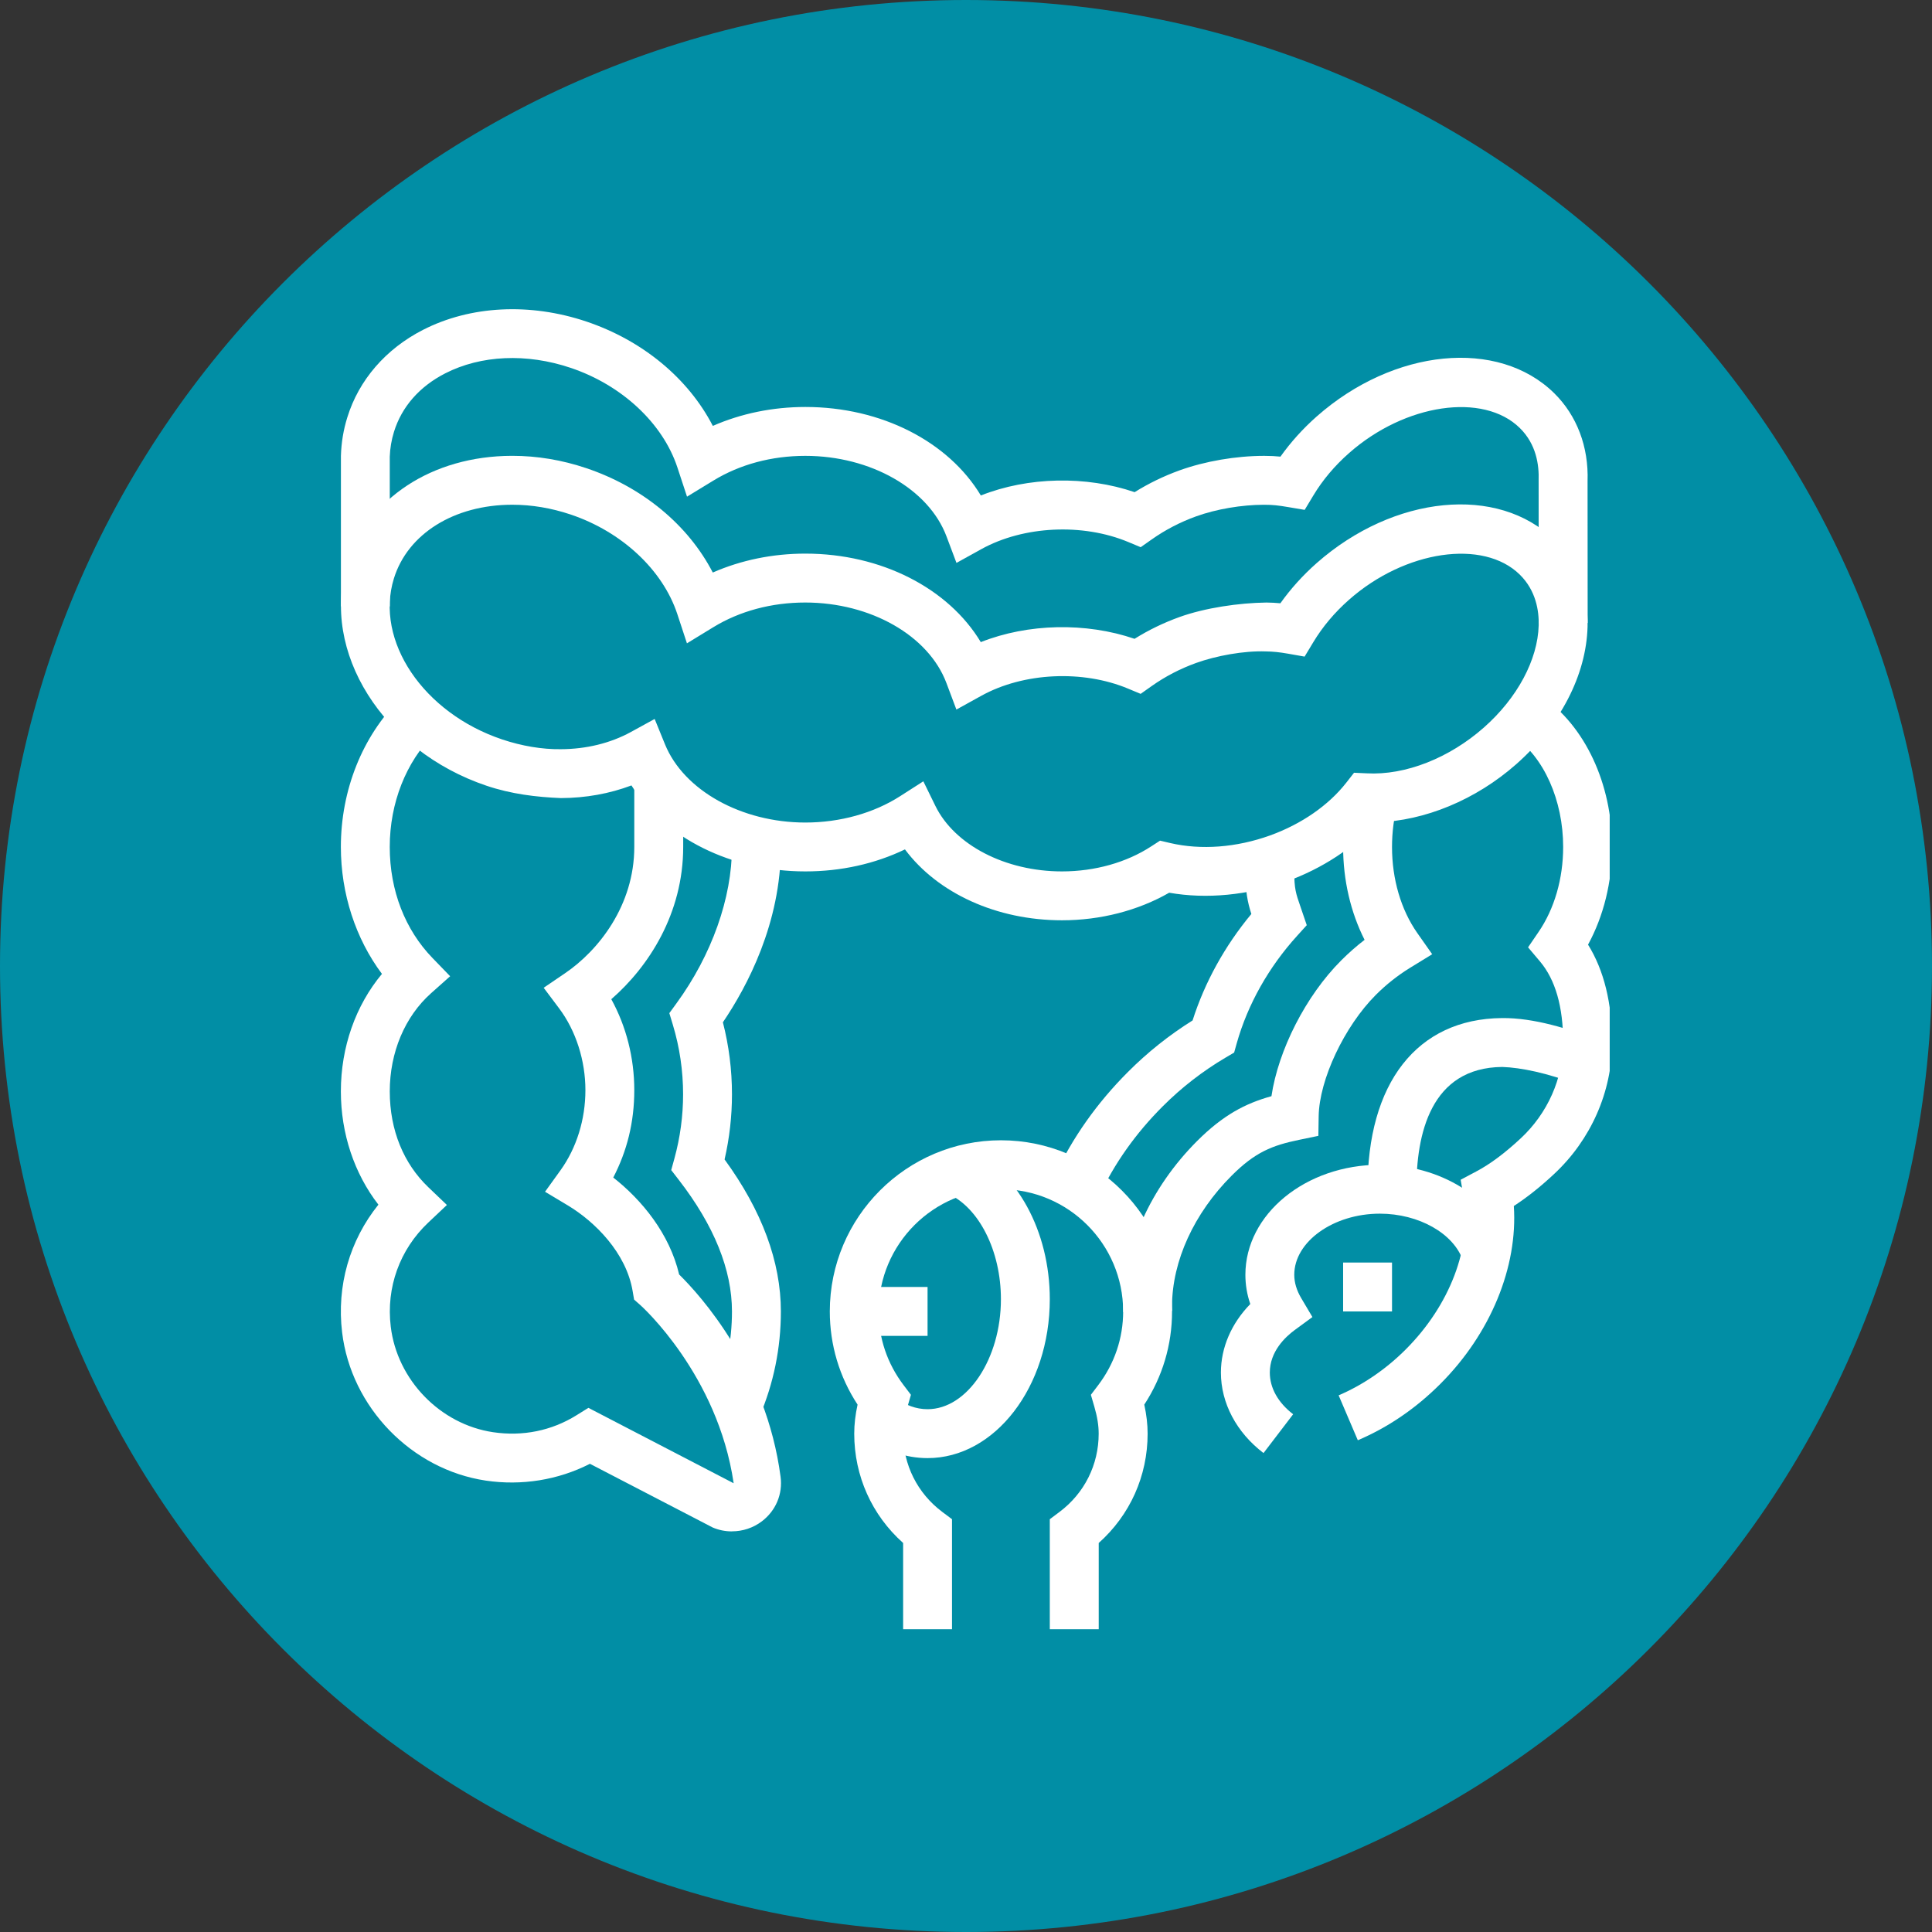 <svg xmlns="http://www.w3.org/2000/svg" xmlns:xlink="http://www.w3.org/1999/xlink" width="400" zoomAndPan="magnify" viewBox="0 0 300 300" height="400" preserveAspectRatio="xMidYMid meet" version="1.0"><rect x="0" y="0" width="300" height="300" fill="#333333" stroke="none"/><defs><clipPath id="72db592937"><path d="M 150 0 C 67.156 0 0 67.156 0 150 C 0 232.844 67.156 300 150 300 C 232.844 300 300 232.844 300 150 C 300 67.156 232.844 0 150 0 Z M 150 0 " clip-rule="nonzero"/></clipPath><clipPath id="dd6fe1ad67"><path d="M 207 108 L 249.953 108 L 249.953 224 L 207 224 Z M 207 108 " clip-rule="nonzero"/></clipPath></defs><g clip-path="url(#72db592937)"><rect x="-30" width="360" fill="#018ea5" y="-30" height="360" fill-opacity="1"/></g><path fill="#ffffff" d="M 164.91 142.902 C 154.73 142.902 145.59 138.684 140.52 131.895 C 135.863 134.137 130.586 135.312 125.055 135.312 C 113.523 135.312 103.18 130.078 98.051 121.961 C 94.664 123.238 90.941 123.914 87.105 123.926 C 83.266 123.77 79.387 123.301 75.57 122.016 C 59.434 116.59 49.719 101.145 53.922 87.578 C 57.07 77.398 67.113 70.805 79.492 70.781 L 79.574 70.781 C 83.395 70.781 87.25 71.422 91.027 72.691 C 99.801 75.641 106.875 81.543 110.68 88.902 C 115.078 86.977 119.973 85.965 125.055 85.965 C 136.848 85.965 147.27 91.352 152.297 99.707 C 159.625 96.805 168.613 96.609 176.172 99.195 C 178.355 97.828 180.703 96.695 183.16 95.809 C 187.125 94.383 192.391 93.617 196.641 93.562 C 197.375 93.57 198.082 93.605 198.816 93.676 C 200.41 91.434 202.301 89.336 204.453 87.434 C 216.441 76.863 232.629 75.27 241.324 83.82 C 244.812 87.254 246.652 92.039 246.516 97.309 C 246.312 104.84 242.277 112.625 235.445 118.66 C 229.18 124.188 221.223 127.48 213.789 127.684 C 210.227 131.641 205.328 134.867 199.801 136.859 C 193.762 139.027 187.355 139.637 181.551 138.621 C 176.727 141.391 170.883 142.902 164.906 142.902 Z M 143.375 121.32 L 145.246 125.141 C 148.23 131.227 156.129 135.312 164.906 135.312 C 170.004 135.312 174.926 133.93 178.77 131.418 L 180.133 130.535 L 181.707 130.906 C 186.492 132.023 192.004 131.605 197.227 129.723 C 202.098 127.961 206.293 125.055 209.047 121.539 L 210.254 119.992 L 212.215 120.082 C 218.23 120.418 225.062 117.699 230.418 112.969 C 235.602 108.391 238.781 102.461 238.926 97.105 C 238.984 94.887 238.527 91.723 236 89.234 C 230.332 83.66 218.184 85.441 209.48 93.125 C 207.234 95.105 205.367 97.328 203.926 99.723 L 202.578 101.957 L 200.008 101.504 C 198.656 101.266 197.648 101.164 196.535 101.152 C 193.117 101.031 188.848 101.828 185.73 102.945 C 183.254 103.84 180.934 105.043 178.836 106.527 L 177.117 107.742 L 175.18 106.934 C 168.141 103.992 158.934 104.406 152.359 108.051 L 148.508 110.18 L 146.961 106.062 C 144.195 98.695 135.184 93.559 125.043 93.559 C 119.809 93.559 114.863 94.883 110.754 97.398 L 106.668 99.895 L 105.172 95.348 C 102.906 88.488 96.555 82.562 88.602 79.891 C 85.605 78.887 82.562 78.375 79.562 78.375 L 79.5 78.375 C 70.512 78.391 63.312 82.887 61.164 89.824 C 58.176 99.484 65.715 110.703 77.977 114.82 C 81.008 115.836 84.188 116.375 87.074 116.336 C 91.027 116.324 94.777 115.402 97.922 113.688 L 101.656 111.641 L 103.262 115.582 C 106.176 122.73 115.137 127.723 125.051 127.723 C 130.43 127.723 135.664 126.27 139.785 123.621 L 143.371 121.324 Z M 143.375 121.32 " fill-opacity="1" fill-rule="nonzero"/><path fill="#ffffff" d="M 238.93 96.738 L 238.918 74.586 C 239 72.191 238.555 68.977 236 66.465 C 230.332 60.891 218.184 62.668 209.48 70.355 C 207.234 72.332 205.367 74.555 203.926 76.953 L 202.59 79.172 L 200.043 78.742 C 198.52 78.484 197.664 78.379 196.297 78.379 C 192.805 78.379 188.852 79.055 185.734 80.18 C 183.27 81.066 180.949 82.273 178.84 83.762 L 177.125 84.969 L 175.188 84.16 C 168.148 81.223 158.953 81.633 152.367 85.277 L 148.52 87.406 L 146.973 83.293 C 144.207 75.926 135.195 70.785 125.055 70.785 C 119.82 70.785 114.875 72.113 110.766 74.629 L 106.68 77.121 L 105.184 72.578 C 102.918 65.719 96.566 59.793 88.613 57.121 C 81.773 54.816 74.676 55.137 69.129 57.977 C 65.133 60.023 62.379 63.168 61.176 67.055 C 60.785 68.324 60.566 69.621 60.523 70.914 L 60.523 94.16 C 60.523 94.16 52.938 94.16 52.938 94.16 L 52.938 70.789 C 53 68.703 53.332 66.73 53.93 64.812 C 55.719 59.012 59.898 54.184 65.672 51.227 C 73.039 47.453 82.281 46.988 91.035 49.922 C 99.809 52.871 106.883 58.773 110.688 66.133 C 115.086 64.207 119.98 63.195 125.062 63.195 C 136.859 63.195 147.277 68.578 152.305 76.938 C 159.641 74.031 168.625 73.844 176.184 76.422 C 178.371 75.059 180.715 73.922 183.168 73.035 C 187.133 71.609 191.922 70.789 196.305 70.785 C 197.266 70.785 198.078 70.828 198.828 70.906 C 200.422 68.664 202.309 66.566 204.461 64.664 C 216.449 54.09 232.637 52.508 241.332 61.051 C 244.859 64.523 246.699 69.379 246.516 74.715 L 246.531 96.734 L 238.938 96.742 Z M 238.93 96.738 " fill-opacity="1" fill-rule="nonzero"/><g clip-path="url(#dd6fe1ad67)"><path fill="#ffffff" d="M 210.844 223.648 L 207.863 216.668 C 211.617 215.062 215.215 212.605 218.273 209.547 C 225.141 202.684 228.586 193.621 227.273 185.895 L 226.812 183.191 L 229.234 181.902 C 231.391 180.762 233.645 179.082 236.129 176.77 C 240.324 172.871 242.727 167.441 242.727 161.879 C 242.727 156.316 241.52 152.141 239.137 149.305 L 237.277 147.102 L 238.906 144.715 C 241.371 141.117 242.727 136.43 242.727 131.512 C 242.727 124.27 239.727 117.543 235.09 114.371 L 239.371 108.105 C 246.121 112.719 250.32 121.688 250.32 131.512 C 250.32 136.957 249.008 142.25 246.59 146.684 C 249.062 150.664 250.32 155.762 250.32 161.875 C 250.32 169.539 247.031 176.992 241.293 182.324 C 239.141 184.332 237.082 185.961 235.066 187.266 C 235.703 196.711 231.477 207.078 223.637 214.91 C 219.848 218.699 215.543 221.637 210.844 223.641 Z M 210.844 223.648 " fill-opacity="1" fill-rule="nonzero"/></g><path fill="#ffffff" d="M 174.41 203.738 L 174.398 202.785 C 174.445 193.762 178.633 184.434 185.891 177.172 C 189.926 173.141 193.379 171.34 197.43 170.215 C 198.492 163.07 202.754 154.633 208.273 149.121 C 209.414 147.98 210.625 146.914 211.891 145.938 C 209.73 141.668 208.559 136.668 208.559 131.516 C 208.559 128.562 208.934 125.664 209.672 122.906 L 217.004 124.875 C 216.438 126.988 216.152 129.223 216.152 131.52 C 216.152 136.523 217.547 141.266 220.07 144.871 L 222.391 148.172 L 218.953 150.281 C 217.043 151.457 215.254 152.871 213.637 154.488 C 208.75 159.379 204.852 167.652 204.762 173.332 L 204.715 176.375 L 201.734 176.992 C 197.531 177.859 194.895 178.91 191.258 182.547 C 185.402 188.402 182.023 195.785 181.988 202.809 L 182 203.543 L 174.41 203.746 Z M 174.41 203.738 " fill-opacity="1" fill-rule="nonzero"/><path fill="#ffffff" d="M 117.941 219.934 L 110.957 216.961 C 112.75 212.742 113.66 208.262 113.66 203.641 C 113.66 197.164 110.879 190.285 105.387 183.191 L 104.227 181.691 L 104.73 179.863 C 105.617 176.625 106.07 173.281 106.07 169.926 C 106.07 166.254 105.535 162.621 104.48 159.129 L 103.934 157.32 L 105.043 155.797 C 110.523 148.285 113.66 139.434 113.66 131.523 L 113.652 130.699 L 121.246 130.605 L 121.254 131.523 C 121.254 143.336 116.027 153.176 112.25 158.742 C 113.188 162.391 113.66 166.141 113.66 169.926 C 113.66 173.332 113.273 176.727 112.512 180.039 C 118.316 188 121.254 195.934 121.254 203.648 C 121.254 209.297 120.137 214.785 117.941 219.941 Z M 117.941 219.934 " fill-opacity="1" fill-rule="nonzero"/><path fill="#ffffff" d="M 196.195 225.629 C 191.992 222.422 189.582 217.867 189.582 213.129 C 189.582 209.246 191.215 205.496 194.145 202.488 C 193.633 201.008 193.383 199.484 193.383 197.945 C 193.383 188.527 202.75 180.863 214.258 180.863 C 223.629 180.863 231.902 186 234.379 193.359 L 227.184 195.781 C 225.754 191.535 220.316 188.457 214.258 188.457 C 207.055 188.457 200.973 192.801 200.973 197.945 C 200.973 199.137 201.332 200.352 202.039 201.551 L 203.793 204.512 L 201.02 206.543 C 199.586 207.602 197.176 209.855 197.176 213.133 C 197.176 215.52 198.461 217.816 200.801 219.602 L 196.195 225.637 Z M 196.195 225.629 " fill-opacity="1" fill-rule="nonzero"/><path fill="#ffffff" d="M 216.152 196.047 L 208.559 196.047 L 208.559 203.641 L 216.152 203.641 Z M 216.152 196.047 " fill-opacity="1" fill-rule="nonzero"/><path fill="#ffffff" d="M 170.602 252.984 L 163.012 252.984 L 163.012 235.902 L 164.527 234.766 C 168.387 231.871 170.602 227.445 170.602 222.621 C 170.602 221.344 170.391 220.012 169.926 218.418 L 169.391 216.586 L 170.543 215.066 C 173.066 211.734 174.402 207.785 174.402 203.641 C 174.402 193.172 165.887 184.66 155.422 184.66 C 144.953 184.66 136.438 193.172 136.438 203.641 C 136.438 207.785 137.773 211.734 140.297 215.066 L 141.449 216.586 L 140.918 218.418 C 140.453 220.012 140.238 221.344 140.238 222.621 C 140.238 227.445 142.453 231.871 146.312 234.766 L 147.828 235.902 L 147.828 252.984 L 140.238 252.984 L 140.238 239.594 C 135.391 235.277 132.645 229.191 132.645 222.617 C 132.645 221.172 132.816 219.684 133.164 218.109 C 130.336 213.789 128.852 208.824 128.852 203.637 C 128.852 188.984 140.773 177.062 155.426 177.062 C 170.074 177.062 181.996 188.984 181.996 203.637 C 181.996 208.824 180.508 213.789 177.684 218.109 C 178.027 219.684 178.203 221.172 178.203 222.617 C 178.203 229.191 175.457 235.277 170.609 239.594 L 170.609 252.984 Z M 170.602 252.984 " fill-opacity="1" fill-rule="nonzero"/><path fill="#ffffff" d="M 144.031 226.414 C 140.609 226.414 137.262 225.238 134.359 223.016 L 138.969 216.984 C 140.566 218.203 142.266 218.82 144.031 218.82 C 150.203 218.82 155.422 211 155.422 201.738 C 155.422 194.242 152.023 187.496 147.164 185.34 L 150.25 178.402 C 157.879 181.793 163.012 191.172 163.012 201.738 C 163.012 215.344 154.496 226.414 144.031 226.414 Z M 144.031 226.414 " fill-opacity="1" fill-rule="nonzero"/><path fill="#ffffff" d="M 132.641 199.84 L 144.031 199.84 L 144.031 207.434 L 132.641 207.434 Z M 132.641 199.84 " fill-opacity="1" fill-rule="nonzero"/><path fill="#ffffff" d="M 113.645 237.793 C 112.637 237.793 111.625 237.598 110.672 237.191 L 91.602 227.297 C 86.676 229.816 81.004 230.734 75.43 229.906 C 63.906 228.188 54.523 218.516 53.125 206.906 C 52.254 199.664 54.293 192.609 58.758 187.059 C 55.02 182.238 52.93 176.016 52.93 169.477 C 52.93 162.594 55.219 156.133 59.309 151.227 C 55.219 145.758 52.93 138.762 52.93 131.516 C 52.93 122.699 56.27 114.332 62.09 108.562 L 67.434 113.949 C 63.039 118.309 60.52 124.707 60.52 131.516 C 60.52 138.32 62.934 144.395 67.145 148.746 L 69.898 151.59 L 66.945 154.219 C 62.863 157.855 60.523 163.414 60.523 169.473 C 60.523 175.527 62.703 180.711 66.508 184.348 L 69.395 187.109 L 66.492 189.848 C 62.062 194.039 59.941 199.922 60.676 206 C 61.668 214.273 68.352 221.168 76.559 222.391 C 81.18 223.074 85.652 222.168 89.527 219.754 L 91.367 218.609 L 113.922 230.32 C 111.457 213.457 99.586 202.789 99.469 202.688 L 98.461 201.801 L 98.234 200.469 C 97.23 194.523 92.375 189.703 88.172 187.176 L 84.633 185.055 L 87.043 181.707 C 89.531 178.242 90.902 173.832 90.902 169.277 C 90.902 164.723 89.449 160.074 86.812 156.566 L 84.422 153.379 L 87.715 151.141 C 92.922 147.613 98.492 140.598 98.492 131.512 L 98.492 121.375 L 106.086 121.375 L 106.086 131.512 C 106.086 141.836 100.738 150.098 94.922 155.156 C 97.242 159.375 98.492 164.266 98.492 169.277 C 98.492 174.293 97.348 178.762 95.227 182.848 C 99.656 186.32 103.965 191.555 105.457 197.902 C 108.719 201.109 118.98 212.387 121.207 229.316 C 121.559 231.992 120.477 234.574 118.305 236.227 C 116.949 237.258 115.312 237.785 113.66 237.785 Z M 113.645 237.793 " fill-opacity="1" fill-rule="nonzero"/><path fill="#ffffff" d="M 212.359 184.762 C 212.258 168.18 220.047 158.203 233.207 158.086 C 238.207 158.02 243.812 159.832 247.699 161.34 L 244.945 168.418 C 240.332 166.625 236.18 165.773 233.27 165.676 C 222.164 165.777 219.895 176.086 219.945 184.719 L 212.355 184.762 Z M 212.359 184.762 " fill-opacity="1" fill-rule="nonzero"/><path fill="#ffffff" d="M 170.66 185.762 L 163.777 182.551 C 166.52 176.672 170.352 171.246 175.16 166.441 C 178.191 163.402 181.559 160.723 185.184 158.453 C 187.07 152.531 190.191 146.879 194.309 141.922 C 193.727 140.098 193.379 138.426 193.379 135.312 L 193.379 133.742 L 200.969 133.742 L 200.969 135.312 C 200.969 138 201.238 138.77 201.879 140.625 L 202.914 143.66 L 201.414 145.316 C 196.988 150.199 193.75 155.957 192.047 161.977 L 191.637 163.441 L 190.324 164.215 C 186.762 166.312 183.465 168.867 180.531 171.809 C 176.348 175.988 173.027 180.684 170.66 185.762 Z M 170.66 185.762 " fill-opacity="1" fill-rule="nonzero"/></svg>